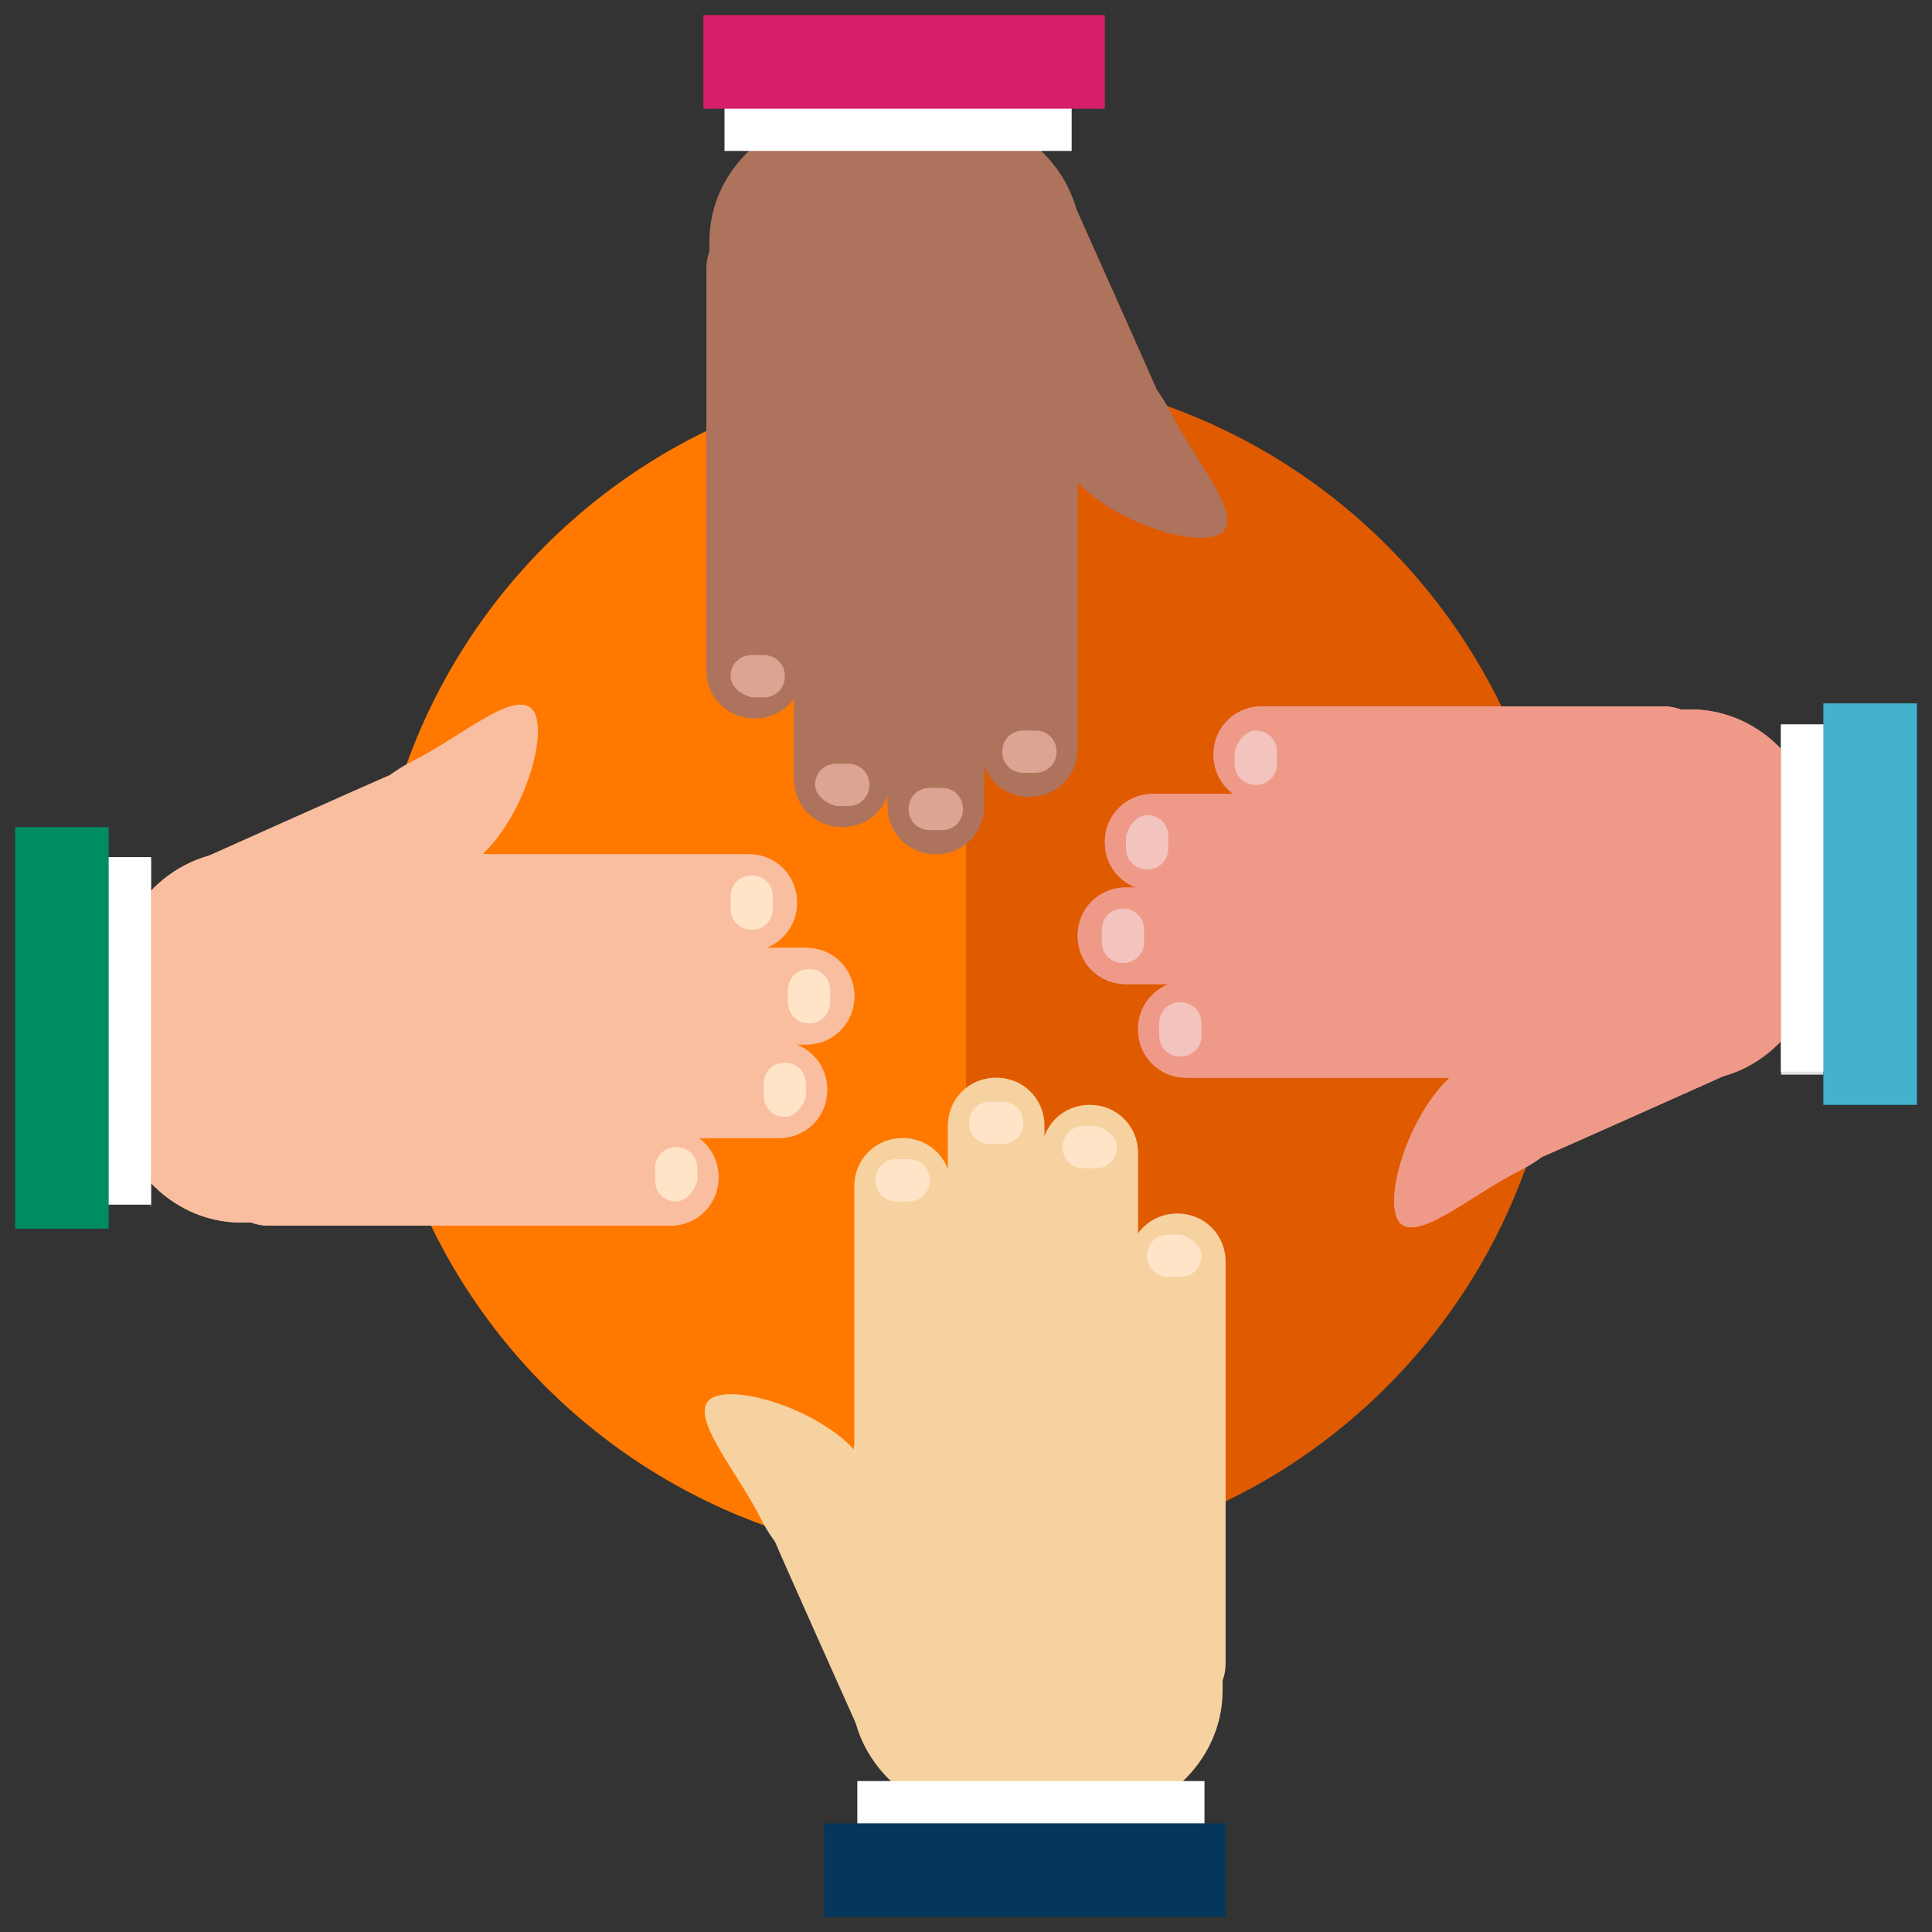<?xml version="1.0" encoding="utf-8"?>
<!-- Generator: Adobe Illustrator 16.0.0, SVG Export Plug-In . SVG Version: 6.00 Build 0)  -->
<!DOCTYPE svg PUBLIC "-//W3C//DTD SVG 1.1//EN" "http://www.w3.org/Graphics/SVG/1.1/DTD/svg11.dtd">
<svg version="1.1" id="Layer_1" xmlns="http://www.w3.org/2000/svg" xmlns:xlink="http://www.w3.org/1999/xlink" x="0px" y="0px"
	 width="64px" height="64px" viewBox="0 0 64 64" enable-background="new 0 0 64 64" xml:space="preserve">
<rect x="0" y="0" width="64" height="64" fill="#333333" stroke="none"/>
<g>
	<circle fill="#FF7900" cx="32" cy="32" r="19.7"/>
	<path fill="#E05A00" d="M32,12.3c10.9,0,19.7,8.8,19.7,19.7S42.9,51.7,32,51.7"/>
	<g>
		<g>
			<g>
				<g>
					<path fill="#F9BDA0" d="M8,40.5c-2.4,0-4.3-2.1-4.3-4.6v-3.1c0-2.5,1.9-4.6,4.3-4.6h7.2c2.4,0,4.3,2.1,4.3,4.6v3.1
						c0,2.5-1.9,4.6-4.3,4.6H8z"/>
					<g>
						<path fill="#F9BDA0" d="M8.9,40.6c-0.9,0-1.6-0.7-1.6-1.6l0,0c0-0.9,0.7-1.6,1.6-1.6h13.3c0.9,0,1.6,0.7,1.6,1.6l0,0
							c0,0.9-0.7,1.6-1.6,1.6H8.9z"/>
						<path fill="#FFE4C7" d="M22.4,39.8c-0.4,0-0.7-0.3-0.7-0.7v-0.4c0-0.4,0.3-0.7,0.7-0.7l0,0c0.4,0,0.7,0.3,0.7,0.7v0.4
							C23,39.5,22.7,39.8,22.4,39.8L22.4,39.8z"/>
					</g>
					<g>
						<path fill="#F9BDA0" d="M13.4,34.6c-0.9,0-1.6-0.7-1.6-1.6l0,0c0-0.9,0.7-1.6,1.6-1.6h13.3c0.9,0,1.6,0.7,1.6,1.6l0,0
							c0,0.9-0.7,1.6-1.6,1.6H13.4z"/>
						<path fill="#FFE4C7" d="M26.8,33.9c-0.4,0-0.7-0.3-0.7-0.7v-0.4c0-0.4,0.3-0.7,0.7-0.7l0,0c0.4,0,0.7,0.3,0.7,0.7v0.4
							C27.5,33.6,27.2,33.9,26.8,33.9L26.8,33.9z"/>
					</g>
					<g>
						<path fill="#F9BDA0" d="M12.5,37.7c-0.9,0-1.6-0.7-1.6-1.6l0,0c0-0.9,0.7-1.6,1.6-1.6h13.3c0.9,0,1.6,0.7,1.6,1.6l0,0
							c0,0.9-0.7,1.6-1.6,1.6H12.5z"/>
						<path fill="#FFE4C7" d="M26,37c-0.4,0-0.7-0.3-0.7-0.7v-0.4c0-0.4,0.3-0.7,0.7-0.7l0,0c0.4,0,0.7,0.3,0.7,0.7v0.4
							C26.6,36.7,26.3,37,26,37L26,37z"/>
					</g>
					<g>
						<path fill="#F9BDA0" d="M11.5,31.5c-0.9,0-1.6-0.7-1.6-1.6l0,0c0-0.9,0.7-1.6,1.6-1.6h13.3c0.9,0,1.6,0.7,1.6,1.6l0,0
							c0,0.9-0.7,1.6-1.6,1.6H11.5z"/>
						<path fill="#FFE4C7" d="M24.9,30.8c-0.4,0-0.7-0.3-0.7-0.7v-0.4c0-0.4,0.3-0.7,0.7-0.7l0,0c0.4,0,0.7,0.3,0.7,0.7v0.4
							C25.6,30.5,25.3,30.8,24.9,30.8L24.9,30.8z"/>
					</g>
					<path fill="#F9BDA0" d="M6.8,28.4c0,0,5.8-2.6,6.3-2.8c0.5-0.1,3.7,2.1,2.5,3.4c-1.2,1.3-4.8,0.9-4.8,0.9L6.8,28.4z"/>
				</g>
				<rect x="3" y="28.4" fill="#FFFFFF" width="2" height="11.5"/>
				<polyline fill="#DFE2E5" points="3,28.4 5,28.4 5,40 				"/>
				<rect x="0.5" y="27.4" fill="#05365B" width="3.1" height="13.3"/>
				<line fill="#00263D" x1="3.6" y1="27.4" x2="3.6" y2="40.7"/>
			</g>
			<path fill="#F9BDA0" d="M17.7,23.6c0.5,1-0.7,4.3-2.3,5.1c-1.6,0.8-3.3,0.7-3.7-0.3c-0.5-1,0.4-2.4,2-3.2S17.2,22.7,17.7,23.6z"
				/>
		</g>
		<g>
			<g>
				<g>
					<path fill="#EF9A89" d="M56,23.5c2.4,0,4.3,2.1,4.3,4.6v3.1c0,2.5-1.9,4.6-4.3,4.6h-7.2c-2.4,0-4.3-2.1-4.3-4.6v-3.1
						c0-2.5,1.9-4.6,4.3-4.6H56z"/>
					<g>
						<path fill="#EF9A89" d="M55.1,23.4c0.9,0,1.6,0.7,1.6,1.6l0,0c0,0.9-0.7,1.6-1.6,1.6H41.8c-0.9,0-1.6-0.7-1.6-1.6l0,0
							c0-0.9,0.7-1.6,1.6-1.6H55.1z"/>
						<path fill="#FFE4C7" d="M41.6,24.2c0.4,0,0.7,0.3,0.7,0.7v0.4c0,0.4-0.3,0.7-0.7,0.7l0,0c-0.4,0-0.7-0.3-0.7-0.7v-0.4
							C41,24.5,41.3,24.2,41.6,24.2L41.6,24.2z"/>
					</g>
					<g>
						<path fill="#EF9A89" d="M50.6,29.4c0.9,0,1.6,0.7,1.6,1.6l0,0c0,0.9-0.7,1.6-1.6,1.6H37.3c-0.9,0-1.6-0.7-1.6-1.6l0,0
							c0-0.9,0.7-1.6,1.6-1.6H50.6z"/>
						<path fill="#FFE4C7" d="M37.2,30.1c0.4,0,0.7,0.3,0.7,0.7v0.4c0,0.4-0.3,0.7-0.7,0.7l0,0c-0.4,0-0.7-0.3-0.7-0.7v-0.4
							C36.5,30.4,36.8,30.1,37.2,30.1L37.2,30.1z"/>
					</g>
					<g>
						<path fill="#EF9A89" d="M51.5,26.3c0.9,0,1.6,0.7,1.6,1.6l0,0c0,0.9-0.7,1.6-1.6,1.6H38.2c-0.9,0-1.6-0.7-1.6-1.6l0,0
							c0-0.9,0.7-1.6,1.6-1.6H51.5z"/>
						<path fill="#FFE4C7" d="M38,27c0.4,0,0.7,0.3,0.7,0.7v0.4c0,0.4-0.3,0.7-0.7,0.7l0,0c-0.4,0-0.7-0.3-0.7-0.7v-0.4
							C37.4,27.3,37.7,27,38,27L38,27z"/>
					</g>
					<g>
						<path fill="#EF9A89" d="M52.5,32.5c0.9,0,1.6,0.7,1.6,1.6l0,0c0,0.9-0.7,1.6-1.6,1.6H39.3c-0.9,0-1.6-0.7-1.6-1.6l0,0
							c0-0.9,0.7-1.6,1.6-1.6H52.5z"/>
						<path fill="#FFE4C7" d="M39.1,33.2c0.4,0,0.7,0.3,0.7,0.7v0.4c0,0.4-0.3,0.7-0.7,0.7l0,0c-0.4,0-0.7-0.3-0.7-0.7v-0.4
							C38.4,33.5,38.7,33.2,39.1,33.2L39.1,33.2z"/>
					</g>
					<path fill="#EF9A89" d="M57.2,35.6c0,0-5.8,2.6-6.3,2.8c-0.5,0.1-3.7-2.1-2.5-3.4c1.2-1.3,4.8-0.9,4.8-0.9L57.2,35.6z"/>
				</g>
				<rect x="59" y="24" fill="#FFFFFF" width="2" height="11.5"/>
				<polyline fill="#DFE2E5" points="61,35.6 59,35.6 59,24 				"/>
				<rect x="60.4" y="23.3" fill="#05365B" width="3.1" height="13.3"/>
			</g>
			<path fill="#EF9A89" d="M46.3,40.4c-0.5-1,0.7-4.3,2.3-5.1c1.6-0.8,3.3-0.7,3.7,0.3c0.5,1-0.4,2.4-2,3.2
				C48.7,39.6,46.8,41.3,46.3,40.4z"/>
		</g>
	</g>
	<g>
		<g>
			<g>
				<g>
					<g>
						<path fill="#F9BDA0" d="M8,40.5c-2.4,0-4.3-2.1-4.3-4.6v-3.1c0-2.5,1.9-4.6,4.3-4.6h7.2c2.4,0,4.3,2.1,4.3,4.6v3.1
							c0,2.5-1.9,4.6-4.3,4.6H8z"/>
						<g>
							<path fill="#F9BDA0" d="M8.9,40.6c-0.9,0-1.6-0.7-1.6-1.6l0,0c0-0.9,0.7-1.6,1.6-1.6h13.3c0.9,0,1.6,0.7,1.6,1.6l0,0
								c0,0.9-0.7,1.6-1.6,1.6H8.9z"/>
							<path fill="#FFE4C7" d="M22.4,39.8c-0.4,0-0.7-0.3-0.7-0.7v-0.4c0-0.4,0.3-0.7,0.7-0.7l0,0c0.4,0,0.7,0.3,0.7,0.7v0.4
								C23,39.5,22.7,39.8,22.4,39.8L22.4,39.8z"/>
						</g>
						<g>
							<path fill="#F9BDA0" d="M13.4,34.6c-0.9,0-1.6-0.7-1.6-1.6l0,0c0-0.9,0.7-1.6,1.6-1.6h13.3c0.9,0,1.6,0.7,1.6,1.6l0,0
								c0,0.9-0.7,1.6-1.6,1.6H13.4z"/>
							<path fill="#FFE4C7" d="M26.8,33.9c-0.4,0-0.7-0.3-0.7-0.7v-0.4c0-0.4,0.3-0.7,0.7-0.7l0,0c0.4,0,0.7,0.3,0.7,0.7v0.4
								C27.5,33.6,27.2,33.9,26.8,33.9L26.8,33.9z"/>
						</g>
						<g>
							<path fill="#F9BDA0" d="M12.5,37.7c-0.9,0-1.6-0.7-1.6-1.6l0,0c0-0.9,0.7-1.6,1.6-1.6h13.3c0.9,0,1.6,0.7,1.6,1.6l0,0
								c0,0.9-0.7,1.6-1.6,1.6H12.5z"/>
							<path fill="#FFE4C7" d="M26,37c-0.4,0-0.7-0.3-0.7-0.7v-0.4c0-0.4,0.3-0.7,0.7-0.7l0,0c0.4,0,0.7,0.3,0.7,0.7v0.4
								C26.6,36.7,26.3,37,26,37L26,37z"/>
						</g>
						<g>
							<path fill="#F9BDA0" d="M11.5,31.5c-0.9,0-1.6-0.7-1.6-1.6l0,0c0-0.9,0.7-1.6,1.6-1.6h13.3c0.9,0,1.6,0.7,1.6,1.6l0,0
								c0,0.9-0.7,1.6-1.6,1.6H11.5z"/>
							<path fill="#FFE4C7" d="M24.9,30.8c-0.4,0-0.7-0.3-0.7-0.7v-0.4c0-0.4,0.3-0.7,0.7-0.7l0,0c0.4,0,0.7,0.3,0.7,0.7v0.4
								C25.6,30.5,25.3,30.8,24.9,30.8L24.9,30.8z"/>
						</g>
						<path fill="#F9BDA0" d="M6.8,28.4c0,0,5.8-2.6,6.3-2.8c0.5-0.1,3.7,2.1,2.5,3.4c-1.2,1.3-4.8,0.9-4.8,0.9L6.8,28.4z"/>
					</g>
					<rect x="3" y="28.4" fill="#FFFFFF" width="2" height="11.5"/>
					<rect x="0.5" y="27.4" fill="#008C61" width="3.1" height="13.3"/>
					<line fill="#00263D" x1="3.6" y1="27.4" x2="3.6" y2="40.7"/>
				</g>
				<path fill="#F9BDA0" d="M17.7,23.6c0.5,1-0.7,4.3-2.3,5.1c-1.6,0.8-3.3,0.7-3.7-0.3c-0.5-1,0.4-2.4,2-3.2S17.2,22.7,17.7,23.6z"
					/>
			</g>
			<g>
				<g>
					<g>
						<path fill="#EF9A89" d="M56,23.5c2.4,0,4.3,2.1,4.3,4.6v3.1c0,2.5-1.9,4.6-4.3,4.6h-7.2c-2.4,0-4.3-2.1-4.3-4.6v-3.1
							c0-2.5,1.9-4.6,4.3-4.6H56z"/>
						<g>
							<path fill="#EF9A89" d="M55.1,23.4c0.9,0,1.6,0.7,1.6,1.6l0,0c0,0.9-0.7,1.6-1.6,1.6H41.8c-0.9,0-1.6-0.7-1.6-1.6l0,0
								c0-0.9,0.7-1.6,1.6-1.6H55.1z"/>
							<path fill="#F2C4BD" d="M41.6,24.2c0.4,0,0.7,0.3,0.7,0.7v0.4c0,0.4-0.3,0.7-0.7,0.7l0,0c-0.4,0-0.7-0.3-0.7-0.7v-0.4
								C41,24.5,41.3,24.2,41.6,24.2L41.6,24.2z"/>
						</g>
						<g>
							<path fill="#EF9A89" d="M50.6,29.4c0.9,0,1.6,0.7,1.6,1.6l0,0c0,0.9-0.7,1.6-1.6,1.6H37.3c-0.9,0-1.6-0.7-1.6-1.6l0,0
								c0-0.9,0.7-1.6,1.6-1.6H50.6z"/>
							<path fill="#F2C4BD" d="M37.2,30.1c0.4,0,0.7,0.3,0.7,0.7v0.4c0,0.4-0.3,0.7-0.7,0.7l0,0c-0.4,0-0.7-0.3-0.7-0.7v-0.4
								C36.5,30.4,36.8,30.1,37.2,30.1L37.2,30.1z"/>
						</g>
						<g>
							<path fill="#EF9A89" d="M51.5,26.3c0.9,0,1.6,0.7,1.6,1.6l0,0c0,0.9-0.7,1.6-1.6,1.6H38.2c-0.9,0-1.6-0.7-1.6-1.6l0,0
								c0-0.9,0.7-1.6,1.6-1.6H51.5z"/>
							<path fill="#F2C4BD" d="M38,27c0.4,0,0.7,0.3,0.7,0.7v0.4c0,0.4-0.3,0.7-0.7,0.7l0,0c-0.4,0-0.7-0.3-0.7-0.7v-0.4
								C37.4,27.3,37.7,27,38,27L38,27z"/>
						</g>
						<g>
							<path fill="#EF9A89" d="M52.5,32.5c0.9,0,1.6,0.7,1.6,1.6l0,0c0,0.9-0.7,1.6-1.6,1.6H39.3c-0.9,0-1.6-0.7-1.6-1.6l0,0
								c0-0.9,0.7-1.6,1.6-1.6H52.5z"/>
							<path fill="#F2C4BD" d="M39.1,33.2c0.4,0,0.7,0.3,0.7,0.7v0.4c0,0.4-0.3,0.7-0.7,0.7l0,0c-0.4,0-0.7-0.3-0.7-0.7v-0.4
								C38.4,33.5,38.7,33.2,39.1,33.2L39.1,33.2z"/>
						</g>
						<path fill="#EF9A89" d="M57.2,35.6c0,0-5.8,2.6-6.3,2.8c-0.5,0.1-3.7-2.1-2.5-3.4c1.2-1.3,4.8-0.9,4.8-0.9L57.2,35.6z"/>
					</g>
					<rect x="59" y="24" fill="#FFFFFF" width="2" height="11.5"/>
					<rect x="60.4" y="23.3" fill="#44B2CC" width="3.1" height="13.3"/>
				</g>
				<path fill="#EF9A89" d="M46.3,40.4c-0.5-1,0.7-4.3,2.3-5.1c1.6-0.8,3.3-0.7,3.7,0.3c0.5,1-0.4,2.4-2,3.2
					C48.7,39.6,46.8,41.3,46.3,40.4z"/>
			</g>
		</g>
		<g>
			<g>
				<g>
					<g>
						<path fill="#AD735C" d="M23.5,8c0-2.4,2.1-4.3,4.6-4.3h3.1c2.5,0,4.6,1.9,4.6,4.3v7.2c0,2.4-2.1,4.3-4.6,4.3h-3.1
							c-2.5,0-4.6-1.9-4.6-4.3V8z"/>
						<g>
							<path fill="#AD735C" d="M23.4,8.9c0-0.9,0.7-1.6,1.6-1.6l0,0c0.9,0,1.6,0.7,1.6,1.6v13.3c0,0.9-0.7,1.6-1.6,1.6l0,0
								c-0.9,0-1.6-0.7-1.6-1.6V8.9z"/>
							<path fill="#DBA493" d="M24.2,22.4c0-0.4,0.3-0.7,0.7-0.7h0.4c0.4,0,0.7,0.3,0.7,0.7l0,0c0,0.4-0.3,0.7-0.7,0.7h-0.4
								C24.5,23,24.2,22.7,24.2,22.4L24.2,22.4z"/>
						</g>
						<g>
							<path fill="#AD735C" d="M29.4,13.4c0-0.9,0.7-1.6,1.6-1.6l0,0c0.9,0,1.6,0.7,1.6,1.6v13.3c0,0.9-0.7,1.6-1.6,1.6l0,0
								c-0.9,0-1.6-0.7-1.6-1.6V13.4z"/>
							<path fill="#DBA493" d="M30.1,26.8c0-0.4,0.3-0.7,0.7-0.7h0.4c0.4,0,0.7,0.3,0.7,0.7l0,0c0,0.4-0.3,0.7-0.7,0.7h-0.4
								C30.4,27.5,30.1,27.2,30.1,26.8L30.1,26.8z"/>
						</g>
						<g>
							<path fill="#AD735C" d="M26.3,12.5c0-0.9,0.7-1.6,1.6-1.6l0,0c0.9,0,1.6,0.7,1.6,1.6v13.3c0,0.9-0.7,1.6-1.6,1.6l0,0
								c-0.9,0-1.6-0.7-1.6-1.6V12.5z"/>
							<path fill="#DBA493" d="M27,26c0-0.4,0.3-0.7,0.7-0.7h0.4c0.4,0,0.7,0.3,0.7,0.7l0,0c0,0.4-0.3,0.7-0.7,0.7h-0.4
								C27.3,26.6,27,26.3,27,26L27,26z"/>
						</g>
						<g>
							<path fill="#AD735C" d="M32.5,11.5c0-0.9,0.7-1.6,1.6-1.6l0,0c0.9,0,1.6,0.7,1.6,1.6v13.3c0,0.9-0.7,1.6-1.6,1.6l0,0
								c-0.9,0-1.6-0.7-1.6-1.6V11.5z"/>
							<path fill="#DBA493" d="M33.2,24.9c0-0.4,0.3-0.7,0.7-0.7h0.4c0.4,0,0.7,0.3,0.7,0.7l0,0c0,0.4-0.3,0.7-0.7,0.7h-0.4
								C33.5,25.6,33.2,25.3,33.2,24.9L33.2,24.9z"/>
						</g>
						<path fill="#AD735C" d="M35.6,6.8c0,0,2.6,5.8,2.8,6.3c0.1,0.5-2.1,3.7-3.4,2.5c-1.3-1.2-0.9-4.8-0.9-4.8L35.6,6.8z"/>
					</g>
					<rect x="24" y="3" fill="#FFFFFF" width="11.5" height="2"/>
					<rect x="23.3" y="0.5" fill="#D61E69" width="13.3" height="3.1"/>
					<line fill="#00263D" x1="36.6" y1="3.6" x2="23.3" y2="3.6"/>
				</g>
				<path fill="#AD735C" d="M40.4,17.7c-1,0.5-4.3-0.7-5.1-2.3c-0.8-1.6-0.7-3.3,0.3-3.7c1-0.5,2.4,0.4,3.2,2
					C39.6,15.3,41.3,17.2,40.4,17.7z"/>
			</g>
			<g>
				<g>
					<g>
						<path fill="#F7D2A1" d="M40.5,56c0,2.4-2.1,4.3-4.6,4.3h-3.1c-2.5,0-4.6-1.9-4.6-4.3v-7.2c0-2.4,2.1-4.3,4.6-4.3h3.1
							c2.5,0,4.6,1.9,4.6,4.3V56z"/>
						<g>
							<path fill="#F7D2A1" d="M40.6,55.1c0,0.9-0.7,1.6-1.6,1.6l0,0c-0.9,0-1.6-0.7-1.6-1.6V41.8c0-0.9,0.7-1.6,1.6-1.6l0,0
								c0.9,0,1.6,0.7,1.6,1.6V55.1z"/>
							<path fill="#FFE4C7" d="M39.8,41.6c0,0.4-0.3,0.7-0.7,0.7h-0.4c-0.4,0-0.7-0.3-0.7-0.7l0,0c0-0.4,0.3-0.7,0.7-0.7h0.4
								C39.5,41,39.8,41.3,39.8,41.6L39.8,41.6z"/>
						</g>
						<g>
							<path fill="#F7D2A1" d="M34.6,50.6c0,0.9-0.7,1.6-1.6,1.6l0,0c-0.9,0-1.6-0.7-1.6-1.6V37.3c0-0.9,0.7-1.6,1.6-1.6l0,0
								c0.9,0,1.6,0.7,1.6,1.6V50.6z"/>
							<path fill="#FFE4C7" d="M33.9,37.2c0,0.4-0.3,0.7-0.7,0.7h-0.4c-0.4,0-0.7-0.3-0.7-0.7l0,0c0-0.4,0.3-0.7,0.7-0.7h0.4
								C33.6,36.5,33.9,36.8,33.9,37.2L33.9,37.2z"/>
						</g>
						<g>
							<path fill="#F7D2A1" d="M37.7,51.5c0,0.9-0.7,1.6-1.6,1.6l0,0c-0.9,0-1.6-0.7-1.6-1.6V38.2c0-0.9,0.7-1.6,1.6-1.6l0,0
								c0.9,0,1.6,0.7,1.6,1.6V51.5z"/>
							<path fill="#FFE4C7" d="M37,38c0,0.4-0.3,0.7-0.7,0.7h-0.4c-0.4,0-0.7-0.3-0.7-0.7l0,0c0-0.4,0.3-0.7,0.7-0.7h0.4
								C36.7,37.4,37,37.7,37,38L37,38z"/>
						</g>
						<g>
							<path fill="#F7D2A1" d="M31.5,52.5c0,0.9-0.7,1.6-1.6,1.6l0,0c-0.9,0-1.6-0.7-1.6-1.6V39.3c0-0.9,0.7-1.6,1.6-1.6l0,0
								c0.9,0,1.6,0.7,1.6,1.6V52.5z"/>
							<path fill="#FFE4C7" d="M30.8,39.1c0,0.4-0.3,0.7-0.7,0.7h-0.4c-0.4,0-0.7-0.3-0.7-0.7l0,0c0-0.4,0.3-0.7,0.7-0.7h0.4
								C30.5,38.4,30.8,38.7,30.8,39.1L30.8,39.1z"/>
						</g>
						<path fill="#F7D2A1" d="M28.4,57.2c0,0-2.6-5.8-2.8-6.3c-0.1-0.5,2.1-3.7,3.4-2.5c1.3,1.2,0.9,4.8,0.9,4.8L28.4,57.2z"/>
					</g>
					<rect x="28.4" y="59" fill="#FFFFFF" width="11.5" height="2"/>
					<rect x="27.3" y="60.4" fill="#05365B" width="13.3" height="3.1"/>
				</g>
				<path fill="#F7D2A1" d="M23.6,46.3c1-0.5,4.3,0.7,5.1,2.3c0.8,1.6,0.7,3.3-0.3,3.7s-2.4-0.4-3.2-2
					C24.4,48.7,22.7,46.8,23.6,46.3z"/>
			</g>
		</g>
	</g>
</g>
</svg>
